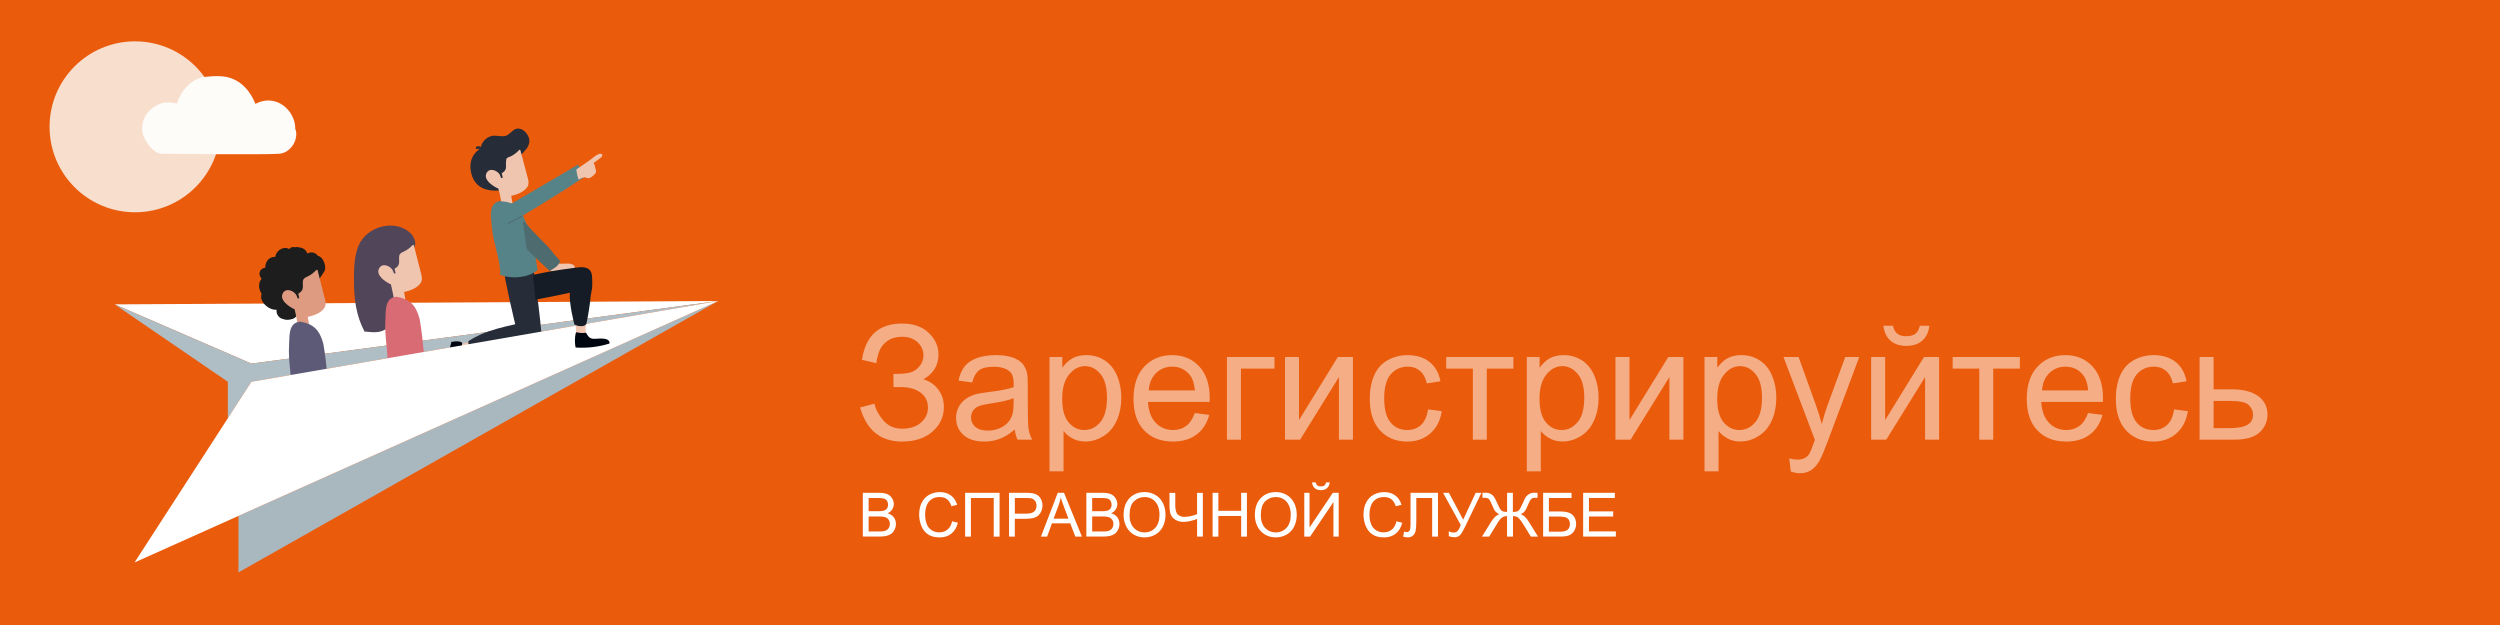 <?xml version="1.0" encoding="iso-8859-1"?>
<!-- Generator: Adobe Illustrator 16.0.4, SVG Export Plug-In . SVG Version: 6.00 Build 0)  -->
<!DOCTYPE svg PUBLIC "-//W3C//DTD SVG 1.1//EN" "http://www.w3.org/Graphics/SVG/1.1/DTD/svg11.dtd">
<svg version="1.1" id="&#x421;&#x43B;&#x43E;&#x439;_1"
	 xmlns="http://www.w3.org/2000/svg" xmlns:xlink="http://www.w3.org/1999/xlink" x="0px" y="0px" width="800px" height="200px"
	 viewBox="0 0 800 200" style="enable-background:new 0 0 800 200;" xml:space="preserve">
<rect x="0" y="0" width="800" height="200" fill="#333333" stroke="none"/>
<polyline style="fill:#EA5B0C;" points="800.1,200.83 0,200.83 0,-0.74 800.1,-0.74 800.1,200.83 "/>
<g>
	<g>
		<path style="fill:#FFFFFF;" d="M276.1,171.72V157.7h5.26c1.07,0,1.93,0.14,2.58,0.43c0.65,0.28,1.15,0.72,1.52,1.31
			c0.37,0.59,0.55,1.21,0.55,1.85c0,0.6-0.16,1.16-0.49,1.69c-0.32,0.53-0.82,0.96-1.47,1.28c0.85,0.25,1.5,0.67,1.96,1.27
			c0.46,0.6,0.68,1.31,0.68,2.12c0,0.66-0.14,1.27-0.42,1.83c-0.28,0.56-0.62,1-1.03,1.3c-0.41,0.31-0.92,0.54-1.53,0.69
			c-0.62,0.16-1.37,0.23-2.26,0.23H276.1z M277.95,163.59h3.03c0.82,0,1.41-0.05,1.77-0.16c0.47-0.14,0.83-0.37,1.07-0.7
			c0.24-0.33,0.36-0.73,0.36-1.22c0-0.46-0.11-0.88-0.33-1.23c-0.22-0.35-0.54-0.6-0.96-0.73c-0.41-0.13-1.12-0.2-2.13-0.2h-2.8
			V163.59z M277.95,170.07h3.49c0.6,0,1.02-0.02,1.26-0.07c0.43-0.08,0.78-0.2,1.07-0.38c0.29-0.18,0.52-0.44,0.71-0.78
			c0.18-0.34,0.28-0.73,0.28-1.18c0-0.52-0.13-0.98-0.4-1.36s-0.64-0.66-1.11-0.81c-0.48-0.16-1.16-0.23-2.05-0.23h-3.24V170.07z"/>
		<path style="fill:#FFFFFF;" d="M304.68,166.81l1.85,0.47c-0.39,1.52-1.09,2.69-2.1,3.49s-2.25,1.2-3.71,1.2
			c-1.51,0-2.74-0.31-3.69-0.92c-0.95-0.62-1.67-1.51-2.16-2.67c-0.49-1.17-0.74-2.42-0.74-3.76c0-1.46,0.28-2.73,0.84-3.82
			c0.56-1.09,1.35-1.91,2.38-2.48c1.03-0.56,2.16-0.85,3.4-0.85c1.4,0,2.58,0.36,3.54,1.07c0.96,0.71,1.62,1.72,2,3.01l-1.83,0.43
			c-0.33-1.02-0.8-1.76-1.42-2.23c-0.62-0.47-1.4-0.7-2.33-0.7c-1.08,0-1.98,0.26-2.7,0.77c-0.72,0.52-1.23,1.21-1.53,2.08
			c-0.29,0.87-0.44,1.77-0.44,2.69c0,1.19,0.17,2.23,0.52,3.12c0.35,0.89,0.89,1.55,1.62,1.99s1.53,0.66,2.38,0.66
			c1.04,0,1.92-0.3,2.64-0.9C303.94,168.88,304.42,167.99,304.68,166.81z"/>
		<path style="fill:#FFFFFF;" d="M308.84,157.7h11.02v14.02H318v-12.36h-7.31v12.36h-1.85V157.7z"/>
		<path style="fill:#FFFFFF;" d="M322.89,171.72V157.7h5.29c0.93,0,1.64,0.04,2.13,0.13c0.69,0.11,1.27,0.33,1.73,0.65
			c0.47,0.32,0.84,0.77,1.12,1.35c0.28,0.58,0.43,1.22,0.43,1.91c0,1.19-0.38,2.2-1.14,3.03c-0.76,0.83-2.13,1.24-4.11,1.24h-3.6
			v5.7H322.89z M324.75,164.37h3.62c1.2,0,2.05-0.22,2.55-0.67c0.5-0.45,0.76-1.07,0.76-1.88c0-0.59-0.15-1.09-0.44-1.51
			c-0.3-0.42-0.69-0.69-1.17-0.83c-0.31-0.08-0.89-0.12-1.73-0.12h-3.59V164.37z"/>
		<path style="fill:#FFFFFF;" d="M333.1,171.72l5.38-14.02h2l5.74,14.02h-2.11l-1.63-4.25h-5.86l-1.54,4.25H333.1z M337.15,165.97
			h4.75l-1.46-3.88c-0.45-1.18-0.78-2.15-0.99-2.91c-0.18,0.9-0.43,1.79-0.76,2.68L337.15,165.97z"/>
		<path style="fill:#FFFFFF;" d="M347.63,171.72V157.7h5.26c1.07,0,1.93,0.14,2.58,0.43c0.65,0.28,1.15,0.72,1.52,1.31
			c0.37,0.59,0.55,1.21,0.55,1.85c0,0.6-0.16,1.16-0.49,1.69c-0.32,0.53-0.82,0.96-1.47,1.28c0.85,0.25,1.5,0.67,1.96,1.27
			c0.46,0.6,0.68,1.31,0.68,2.12c0,0.66-0.14,1.27-0.42,1.83c-0.28,0.56-0.62,1-1.03,1.3c-0.41,0.31-0.92,0.54-1.53,0.69
			c-0.62,0.16-1.37,0.23-2.26,0.23H347.63z M349.48,163.59h3.03c0.82,0,1.41-0.05,1.77-0.16c0.47-0.14,0.83-0.37,1.07-0.7
			c0.24-0.33,0.36-0.73,0.36-1.22c0-0.46-0.11-0.88-0.33-1.23c-0.22-0.35-0.54-0.6-0.96-0.73c-0.41-0.13-1.12-0.2-2.13-0.2h-2.8
			V163.59z M349.48,170.07h3.49c0.6,0,1.02-0.02,1.26-0.07c0.43-0.08,0.78-0.2,1.07-0.38c0.29-0.18,0.52-0.44,0.71-0.78
			c0.18-0.34,0.28-0.73,0.28-1.18c0-0.52-0.13-0.98-0.4-1.36s-0.64-0.66-1.11-0.81c-0.48-0.16-1.16-0.23-2.05-0.23h-3.24V170.07z"/>
		<path style="fill:#FFFFFF;" d="M359.55,164.89c0-2.33,0.62-4.15,1.87-5.46c1.25-1.32,2.86-1.97,4.84-1.97
			c1.29,0,2.46,0.31,3.5,0.93s1.83,1.48,2.38,2.59c0.54,1.11,0.82,2.36,0.82,3.76c0,1.42-0.29,2.69-0.86,3.81
			c-0.57,1.12-1.39,1.97-2.44,2.55s-2.19,0.87-3.4,0.87c-1.32,0-2.5-0.32-3.54-0.96c-1.04-0.64-1.83-1.51-2.36-2.61
			C359.82,167.29,359.55,166.12,359.55,164.89z M361.46,164.92c0,1.69,0.46,3.02,1.36,3.99c0.91,0.97,2.05,1.46,3.42,1.46
			c1.4,0,2.54-0.49,3.45-1.47c0.9-0.98,1.35-2.38,1.35-4.18c0-1.14-0.19-2.14-0.58-2.99c-0.39-0.85-0.95-1.51-1.69-1.98
			c-0.74-0.47-1.58-0.7-2.5-0.7c-1.31,0-2.44,0.45-3.39,1.35C361.94,161.31,361.46,162.81,361.46,164.92z"/>
		<path style="fill:#FFFFFF;" d="M384.92,171.72h-1.85v-5.65c-1.66,0.62-3.12,0.93-4.37,0.93c-0.97,0-1.83-0.23-2.58-0.68
			c-0.75-0.46-1.25-1.03-1.5-1.74c-0.25-0.7-0.38-1.62-0.38-2.75v-4.12h1.85v3.95c0,1.53,0.28,2.54,0.84,3.02s1.23,0.72,2.01,0.72
			c1.31,0,2.68-0.29,4.12-0.87v-6.82h1.85V171.72z"/>
		<path style="fill:#FFFFFF;" d="M388.03,171.72V157.7h1.85v5.76h7.29v-5.76h1.85v14.02h-1.85v-6.61h-7.29v6.61H388.03z"/>
		<path style="fill:#FFFFFF;" d="M401.55,164.89c0-2.33,0.62-4.15,1.87-5.46c1.25-1.32,2.86-1.97,4.84-1.97
			c1.29,0,2.46,0.31,3.5,0.93s1.83,1.48,2.38,2.59c0.54,1.11,0.82,2.36,0.82,3.76c0,1.42-0.29,2.69-0.86,3.81
			c-0.57,1.12-1.39,1.97-2.44,2.55s-2.19,0.87-3.4,0.87c-1.32,0-2.5-0.32-3.54-0.96c-1.04-0.64-1.83-1.51-2.36-2.61
			C401.81,167.29,401.55,166.12,401.55,164.89z M403.46,164.92c0,1.69,0.46,3.02,1.36,3.99c0.91,0.97,2.05,1.46,3.42,1.46
			c1.4,0,2.54-0.49,3.45-1.47c0.9-0.98,1.35-2.38,1.35-4.18c0-1.14-0.19-2.14-0.58-2.99c-0.39-0.85-0.95-1.51-1.69-1.98
			c-0.74-0.47-1.58-0.7-2.5-0.7c-1.31,0-2.44,0.45-3.39,1.35C403.93,161.31,403.46,162.81,403.46,164.92z"/>
		<path style="fill:#FFFFFF;" d="M417.37,157.7h1.68v11.1l7.46-11.1h1.87v14.02h-1.68v-11.07l-7.47,11.07h-1.86V157.7z
			 M424.34,154.37h1.18c-0.1,0.8-0.39,1.41-0.88,1.84c-0.49,0.43-1.14,0.64-1.95,0.64c-0.82,0-1.47-0.21-1.96-0.64
			c-0.49-0.42-0.78-1.04-0.88-1.84h1.18c0.09,0.43,0.27,0.76,0.53,0.97c0.26,0.21,0.62,0.32,1.07,0.32c0.52,0,0.91-0.1,1.17-0.31
			C424.07,155.14,424.25,154.81,424.34,154.37z"/>
		<path style="fill:#FFFFFF;" d="M446.86,166.81l1.86,0.47c-0.39,1.52-1.09,2.69-2.1,3.49c-1.01,0.8-2.25,1.2-3.71,1.2
			c-1.51,0-2.74-0.31-3.69-0.92c-0.95-0.62-1.67-1.51-2.16-2.67c-0.49-1.17-0.74-2.42-0.74-3.76c0-1.46,0.28-2.73,0.84-3.82
			s1.35-1.91,2.38-2.48c1.03-0.56,2.16-0.85,3.4-0.85c1.4,0,2.58,0.36,3.54,1.07s1.62,1.72,2,3.01l-1.83,0.43
			c-0.33-1.02-0.8-1.76-1.42-2.23c-0.62-0.47-1.4-0.7-2.33-0.7c-1.08,0-1.98,0.26-2.7,0.77s-1.23,1.21-1.53,2.08
			s-0.44,1.77-0.44,2.69c0,1.19,0.17,2.23,0.52,3.12c0.35,0.89,0.89,1.55,1.62,1.99s1.53,0.66,2.38,0.66c1.04,0,1.92-0.3,2.64-0.9
			C446.12,168.88,446.6,167.99,446.86,166.81z"/>
		<path style="fill:#FFFFFF;" d="M451.37,157.7h8.78v14.02h-1.86v-12.36h-5.07v7.22c0,1.47-0.07,2.54-0.21,3.22
			c-0.14,0.68-0.43,1.21-0.87,1.59c-0.44,0.38-1,0.57-1.67,0.57c-0.41,0-0.9-0.08-1.47-0.23l0.32-1.64
			c0.31,0.13,0.57,0.19,0.78,0.19c0.42,0,0.74-0.16,0.95-0.47c0.21-0.32,0.32-1.06,0.32-2.23V157.7z"/>
		<path style="fill:#FFFFFF;" d="M461.78,157.7h1.87l4.57,8.59l4-8.59h1.84l-5.26,10.9c-0.66,1.36-1.2,2.26-1.62,2.68
			c-0.42,0.42-1.02,0.63-1.81,0.63c-0.48,0-1.06-0.11-1.76-0.33v-1.59c0.5,0.29,1.02,0.43,1.58,0.43c0.45,0,0.84-0.14,1.17-0.43
			c0.33-0.29,0.69-0.95,1.09-1.98L461.78,157.7z"/>
		<path style="fill:#FFFFFF;" d="M484.12,157.7v6.14c0.91,0,1.54-0.17,1.88-0.5c0.34-0.33,0.78-1.12,1.31-2.36
			c0.39-0.92,0.71-1.57,0.96-1.95c0.25-0.38,0.61-0.7,1.08-0.96c0.47-0.26,0.98-0.39,1.53-0.39c0.61,0,0.98,0.01,1.13,0.02v1.61
			c-0.06,0-0.18,0-0.36-0.01c-0.2-0.01-0.33-0.01-0.37-0.01c-0.59,0-1.03,0.14-1.32,0.43c-0.29,0.29-0.63,0.9-1,1.84
			c-0.41,1.01-0.76,1.7-1.06,2.07c-0.3,0.37-0.73,0.67-1.3,0.91c0.92,0.25,1.81,1.09,2.67,2.5l2.89,4.67h-2.29l-2.34-3.81
			c-0.62-1.01-1.15-1.72-1.58-2.13s-1.03-0.62-1.8-0.62v6.56h-1.9v-6.56c-0.61,0-1.15,0.16-1.62,0.48
			c-0.47,0.32-1.02,1.01-1.64,2.08l-0.11,0.19l-2.34,3.81h-2.3l2.89-4.67c0.88-1.42,1.77-2.26,2.68-2.5
			c-0.5-0.2-0.92-0.48-1.23-0.82c-0.32-0.34-0.7-1.06-1.14-2.17c-0.4-1-0.75-1.63-1.03-1.88c-0.29-0.25-0.71-0.38-1.28-0.38
			l-0.75,0.02v-1.61c0.07-0.01,0.43-0.02,1.07-0.02c0.61,0,1.14,0.13,1.59,0.38c0.45,0.25,0.8,0.57,1.06,0.95
			c0.25,0.38,0.58,1.03,0.99,1.96c0.54,1.26,0.97,2.04,1.3,2.36c0.33,0.32,0.96,0.48,1.88,0.5v-6.14H484.12z"/>
		<path style="fill:#FFFFFF;" d="M493.8,157.7h9.09v1.65h-7.24v4.32h3.35c1.24,0,2.22,0.12,2.95,0.35c0.73,0.24,1.31,0.68,1.75,1.33
			c0.44,0.65,0.66,1.41,0.66,2.28c0,0.71-0.16,1.37-0.47,1.98c-0.32,0.62-0.79,1.12-1.41,1.51s-1.69,0.58-3.19,0.58h-5.49V157.7z
			 M495.66,170.14h3.71c1,0,1.75-0.2,2.25-0.61c0.5-0.41,0.75-1.02,0.75-1.84c0-0.58-0.14-1.06-0.43-1.45s-0.69-0.65-1.2-0.77
			c-0.51-0.13-1.38-0.19-2.61-0.19h-2.48V170.14z"/>
		<path style="fill:#FFFFFF;" d="M506.61,171.72V157.7h10.14v1.65h-8.28v4.29h7.75v1.64h-7.75v4.77h8.6v1.65H506.61z"/>
	</g>
</g>
<g style="opacity:0.5;">
	<path style="fill:#FFFFFF;" d="M275.23,130.38l4.61-1.2c0.35,1.78,1.28,3.55,2.8,5.33c1.52,1.78,3.53,2.67,6.04,2.67
		c2.56,0,4.58-0.66,6.05-1.97c1.48-1.31,2.22-2.9,2.22-4.76c0-2.01-0.78-3.61-2.34-4.8c-1.56-1.19-3.69-1.78-6.38-1.78h-2.32v-4.21
		c2.23,0,3.93-0.13,5.11-0.39c1.18-0.26,2.22-0.91,3.13-1.97c0.9-1.05,1.36-2.25,1.36-3.6c0-1.59-0.62-2.98-1.86-4.16
		c-1.24-1.18-2.91-1.77-5.02-1.77c-1.84,0-3.42,0.46-4.72,1.38c-1.3,0.92-2.2,2.14-2.7,3.66c-0.5,1.52-0.75,2.65-0.75,3.4
		l-4.63-1.05c1.15-7.76,5.43-11.63,12.85-11.63c3.57,0,6.4,0.99,8.5,2.98c2.09,1.99,3.14,4.31,3.14,6.96c0,3.4-1.61,6.04-4.83,7.92
		c1.86,0.51,3.42,1.57,4.67,3.15c1.25,1.59,1.88,3.48,1.88,5.69c0,3.14-1.22,5.77-3.65,7.88c-2.43,2.12-5.66,3.18-9.68,3.18
		C281.79,141.32,277.3,137.68,275.23,130.38z"/>
	<path style="fill:#FFFFFF;" d="M324.73,137.43c-1.66,1.41-3.26,2.41-4.8,2.99c-1.54,0.58-3.19,0.87-4.95,0.87
		c-2.91,0-5.14-0.71-6.7-2.13c-1.56-1.42-2.34-3.23-2.34-5.44c0-1.29,0.29-2.48,0.88-3.55c0.59-1.07,1.36-1.93,2.32-2.58
		c0.95-0.65,2.03-1.14,3.23-1.47c0.88-0.23,2.21-0.46,3.99-0.67c3.62-0.43,6.29-0.95,8-1.54c0.02-0.61,0.02-1,0.02-1.17
		c0-1.83-0.42-3.11-1.27-3.86c-1.15-1.01-2.85-1.52-5.11-1.52c-2.11,0-3.67,0.37-4.67,1.11s-1.75,2.05-2.23,3.92l-4.38-0.6
		c0.4-1.88,1.05-3.39,1.97-4.55c0.91-1.15,2.23-2.04,3.96-2.67c1.73-0.62,3.73-0.93,6-0.93c2.26,0,4.09,0.27,5.51,0.8
		c1.41,0.53,2.45,1.2,3.11,2.01s1.13,1.82,1.4,3.05c0.15,0.76,0.22,2.14,0.22,4.13v5.98c0,4.17,0.1,6.81,0.29,7.91
		c0.19,1.11,0.57,2.16,1.13,3.18h-4.68C325.16,139.77,324.86,138.68,324.73,137.43z M324.35,127.42c-1.63,0.66-4.07,1.23-7.32,1.69
		c-1.84,0.27-3.15,0.56-3.91,0.9c-0.76,0.33-1.35,0.82-1.77,1.46c-0.42,0.64-0.62,1.35-0.62,2.13c0,1.2,0.45,2.19,1.36,2.99
		c0.91,0.8,2.23,1.2,3.97,1.2c1.73,0,3.26-0.38,4.61-1.13s2.33-1.79,2.96-3.1c0.48-1.01,0.72-2.51,0.72-4.48V127.42z"/>
	<path style="fill:#FFFFFF;" d="M335.84,150.84v-36.6h4.09v3.44c0.96-1.34,2.05-2.35,3.26-3.03c1.21-0.67,2.68-1.01,4.41-1.01
		c2.26,0,4.25,0.58,5.98,1.74c1.73,1.16,3.03,2.8,3.91,4.92c0.88,2.12,1.32,4.44,1.32,6.96c0,2.71-0.49,5.14-1.46,7.31
		c-0.97,2.17-2.38,3.83-4.23,4.98c-1.85,1.15-3.8,1.73-5.84,1.73c-1.49,0-2.84-0.32-4.02-0.95c-1.19-0.63-2.16-1.43-2.93-2.39v12.88
		H335.84z M339.9,127.62c0,3.41,0.69,5.92,2.07,7.55c1.38,1.63,3.05,2.44,5.01,2.44c1.99,0,3.7-0.84,5.12-2.53
		c1.42-1.69,2.13-4.3,2.13-7.83c0-3.37-0.69-5.9-2.08-7.57c-1.39-1.68-3.04-2.52-4.97-2.52c-1.91,0-3.6,0.89-5.07,2.68
		C340.63,121.62,339.9,124.21,339.9,127.62z"/>
	<path style="fill:#FFFFFF;" d="M382.33,132.18l4.63,0.57c-0.73,2.71-2.08,4.81-4.06,6.3c-1.98,1.5-4.5,2.24-7.57,2.24
		c-3.87,0-6.94-1.19-9.21-3.57c-2.27-2.38-3.4-5.73-3.4-10.03c0-4.45,1.15-7.91,3.44-10.36s5.26-3.69,8.92-3.69
		c3.54,0,6.43,1.2,8.67,3.61s3.36,5.8,3.36,10.16c0,0.27-0.01,0.66-0.03,1.2h-19.73c0.17,2.91,0.99,5.13,2.47,6.68
		c1.48,1.54,3.32,2.32,5.53,2.32c1.64,0,3.05-0.43,4.21-1.3C380.72,135.45,381.64,134.07,382.33,132.18z M367.6,124.93h14.77
		c-0.2-2.23-0.76-3.89-1.69-5.01c-1.43-1.73-3.28-2.59-5.56-2.59c-2.06,0-3.79,0.69-5.19,2.07
		C368.53,120.78,367.75,122.62,367.6,124.93z"/>
	<path style="fill:#FFFFFF;" d="M392.61,114.24h15.22v3.71H397.1v22.75h-4.48V114.24z"/>
	<path style="fill:#FFFFFF;" d="M411.2,114.24h4.48v20.18l12.43-20.18h4.83v26.46h-4.48v-20.05l-12.43,20.05h-4.83V114.24z"/>
	<path style="fill:#FFFFFF;" d="M456.96,131.01l4.41,0.57c-0.48,3.04-1.71,5.42-3.7,7.14c-1.99,1.72-4.42,2.58-7.31,2.58
		c-3.62,0-6.53-1.18-8.73-3.55c-2.2-2.37-3.3-5.76-3.3-10.18c0-2.86,0.47-5.36,1.42-7.5s2.39-3.75,4.32-4.82s4.04-1.61,6.32-1.61
		c2.87,0,5.22,0.73,7.05,2.18s3,3.52,3.51,6.19l-4.36,0.67c-0.42-1.78-1.15-3.11-2.21-4.01c-1.05-0.9-2.33-1.35-3.82-1.35
		c-2.26,0-4.09,0.81-5.5,2.43c-1.41,1.62-2.12,4.18-2.12,7.69c0,3.55,0.68,6.14,2.04,7.75c1.36,1.61,3.14,2.42,5.33,2.42
		c1.76,0,3.23-0.54,4.41-1.62C455.9,134.91,456.65,133.25,456.96,131.01z"/>
	<path style="fill:#FFFFFF;" d="M462.79,114.24h21.5v3.71h-8.52v22.75h-4.46v-22.75h-8.52V114.24z"/>
	<path style="fill:#FFFFFF;" d="M488.58,150.84v-36.6h4.09v3.44c0.96-1.34,2.05-2.35,3.26-3.03c1.21-0.67,2.68-1.01,4.41-1.01
		c2.26,0,4.25,0.58,5.98,1.74c1.73,1.16,3.03,2.8,3.91,4.92c0.88,2.12,1.32,4.44,1.32,6.96c0,2.71-0.49,5.14-1.46,7.31
		c-0.97,2.17-2.38,3.83-4.24,4.98c-1.85,1.15-3.8,1.73-5.84,1.73c-1.49,0-2.84-0.32-4.02-0.95s-2.16-1.43-2.93-2.39v12.88H488.58z
		 M492.64,127.62c0,3.41,0.69,5.92,2.07,7.55c1.38,1.63,3.05,2.44,5.01,2.44c1.99,0,3.7-0.84,5.12-2.53
		c1.42-1.69,2.13-4.3,2.13-7.83c0-3.37-0.69-5.9-2.08-7.57c-1.39-1.68-3.04-2.52-4.97-2.52c-1.91,0-3.6,0.89-5.07,2.68
		S492.64,124.21,492.64,127.62z"/>
	<path style="fill:#FFFFFF;" d="M516.95,114.24h4.48v20.18l12.43-20.18h4.83v26.46h-4.48v-20.05l-12.43,20.05h-4.83V114.24z"/>
	<path style="fill:#FFFFFF;" d="M545.45,150.84v-36.6h4.09v3.44c0.96-1.34,2.05-2.35,3.26-3.03c1.21-0.67,2.68-1.01,4.41-1.01
		c2.26,0,4.25,0.58,5.98,1.74c1.73,1.16,3.03,2.8,3.91,4.92c0.88,2.12,1.32,4.44,1.32,6.96c0,2.71-0.49,5.14-1.46,7.31
		c-0.97,2.17-2.38,3.83-4.24,4.98c-1.85,1.15-3.8,1.73-5.84,1.73c-1.49,0-2.84-0.32-4.02-0.95s-2.16-1.43-2.93-2.39v12.88H545.45z
		 M549.51,127.62c0,3.41,0.69,5.92,2.07,7.55c1.38,1.63,3.05,2.44,5.01,2.44c1.99,0,3.7-0.84,5.12-2.53
		c1.42-1.69,2.13-4.3,2.13-7.83c0-3.37-0.69-5.9-2.08-7.57c-1.39-1.68-3.04-2.52-4.97-2.52c-1.91,0-3.6,0.89-5.07,2.68
		S549.51,124.21,549.51,127.62z"/>
	<path style="fill:#FFFFFF;" d="M573.06,150.89l-0.5-4.21c0.98,0.26,1.83,0.4,2.57,0.4c1,0,1.79-0.17,2.39-0.5s1.09-0.8,1.47-1.39
		c0.28-0.45,0.74-1.56,1.37-3.34c0.08-0.25,0.22-0.61,0.4-1.1l-10.04-26.51h4.83l5.51,15.32c0.71,1.94,1.35,3.99,1.92,6.13
		c0.51-2.06,1.13-4.07,1.84-6.03l5.66-15.42h4.48l-10.06,26.91c-1.08,2.91-1.92,4.91-2.52,6c-0.8,1.48-1.71,2.56-2.74,3.25
		c-1.03,0.69-2.26,1.03-3.69,1.03C575.08,151.44,574.12,151.25,573.06,150.89z"/>
	<path style="fill:#FFFFFF;" d="M598.77,114.24h4.48v20.18l12.43-20.18h4.83v26.46h-4.48v-20.05L603.6,140.7h-4.83V114.24z
		 M614.34,104.23h3.06c-0.25,2.08-1.01,3.67-2.28,4.78c-1.27,1.11-2.96,1.67-5.07,1.67c-2.13,0-3.82-0.55-5.09-1.66
		c-1.27-1.1-2.03-2.7-2.28-4.79h3.06c0.23,1.13,0.69,1.97,1.38,2.53c0.69,0.56,1.61,0.83,2.78,0.83c1.35,0,2.36-0.27,3.05-0.81
		C613.64,106.24,614.1,105.39,614.34,104.23z"/>
	<path style="fill:#FFFFFF;" d="M624.85,114.24h21.5v3.71h-8.52v22.75h-4.46v-22.75h-8.52V114.24z"/>
	<path style="fill:#FFFFFF;" d="M668.17,132.18l4.63,0.57c-0.73,2.71-2.08,4.81-4.06,6.3c-1.98,1.5-4.5,2.24-7.57,2.24
		c-3.87,0-6.94-1.19-9.21-3.57c-2.27-2.38-3.4-5.73-3.4-10.03c0-4.45,1.15-7.91,3.44-10.36s5.26-3.69,8.92-3.69
		c3.54,0,6.43,1.2,8.67,3.61s3.36,5.8,3.36,10.16c0,0.27-0.01,0.66-0.03,1.2H653.2c0.17,2.91,0.99,5.13,2.47,6.68
		c1.48,1.54,3.32,2.32,5.53,2.32c1.64,0,3.05-0.43,4.21-1.3C666.57,135.45,667.49,134.07,668.17,132.18z M653.45,124.93h14.77
		c-0.2-2.23-0.76-3.89-1.69-5.01c-1.43-1.73-3.28-2.59-5.56-2.59c-2.06,0-3.79,0.69-5.19,2.07
		C654.37,120.78,653.6,122.62,653.45,124.93z"/>
	<path style="fill:#FFFFFF;" d="M695.7,131.01l4.41,0.57c-0.48,3.04-1.71,5.42-3.7,7.14c-1.99,1.72-4.42,2.58-7.31,2.58
		c-3.62,0-6.53-1.18-8.73-3.55c-2.2-2.37-3.3-5.76-3.3-10.18c0-2.86,0.47-5.36,1.42-7.5s2.39-3.75,4.32-4.82s4.04-1.61,6.32-1.61
		c2.87,0,5.22,0.73,7.05,2.18s3,3.52,3.51,6.19l-4.36,0.67c-0.42-1.78-1.15-3.11-2.21-4.01c-1.05-0.9-2.33-1.35-3.82-1.35
		c-2.26,0-4.09,0.81-5.5,2.43c-1.41,1.62-2.12,4.18-2.12,7.69c0,3.55,0.68,6.14,2.04,7.75c1.36,1.61,3.14,2.42,5.33,2.42
		c1.76,0,3.23-0.54,4.41-1.62C694.64,134.91,695.38,133.25,695.7,131.01z"/>
	<path style="fill:#FFFFFF;" d="M703.87,114.24h4.48v10.34h5.68c3.7,0,6.56,0.72,8.56,2.15c2,1.44,3,3.42,3,5.94
		c0,2.21-0.83,4.1-2.5,5.67c-1.67,1.57-4.34,2.35-8.01,2.35h-11.21V114.24z M708.36,137.01h4.71c2.84,0,4.87-0.35,6.08-1.05
		c1.21-0.7,1.82-1.79,1.82-3.26c0-1.15-0.45-2.17-1.35-3.06c-0.9-0.9-2.88-1.34-5.95-1.34h-5.31V137.01z"/>
</g>
<polygon style="fill:#FFFFFF;" points="36.7,97.4 80.46,116.35 229.84,96.31 36.7,97.4 "/>
<polygon style="fill:#A9B7BF;" points="76.31,165.09 76.31,183.17 229.84,96.31 76.31,165.09 "/>
<polygon style="fill:#AFBDC5;" points="36.7,97.4 72.91,122.17 72.91,133.83 80.46,122.17 229.84,96.31 80.46,116.35 36.7,97.4 "/>
<path style="fill:#F0C5B0;" d="M151.72,112.24c-0.42-0.48-0.73-2.05-0.79-2.07c-0.01-0.18,0.08-0.97,0.08-0.97
	c-1.03,0.25-2.06,0.52-3.09,0.8c-0.03,0.01-0.06,0.03-0.08,0.05c-0.09-0.03-0.2,0-0.21,0.12c-0.08,0.76-0.31,2.3,0.46,2.82
	c0.03,0.03,0.08,0.05,0.13,0.04C149.51,112.81,151.84,112.21,151.72,112.24L151.72,112.24z"/>
<path style="fill:#262C38;" d="M173.31,107.03c-0.58-6.29-1.38-12.56-2.33-18.81c-0.01-0.31-0.18-1.19-0.18-1.21
	c-0.02-0.16-9.31,1.33-9.29,1.45c0.02,0.11,0.04,0.21,0.06,0.31c0,0.12,0.15,0.82,0.21,1.04c0.83,4.14,1.73,8.26,2.71,12.37
	c0,0.01,0,0.03,0.01,0.04c0.01,0.05,0.03,0.1,0.04,0.16c0.11,0.46,0.22,0.92,0.33,1.38c-3.82,0.85-7.59,1.74-11.12,3.31
	c-0.17,0.05-0.32,0.12-0.44,0.2c-1.15,0.53-2.27,1.14-3.35,1.85c-0.06,0.04-0.08,0.1-0.06,0.15c-0.01,0.02-0.03,0.03-0.03,0.06
	c-0.05,1.47,0.64,3.68,2.41,3.38c0.31-0.02,0.62-0.04,0.94-0.05c0.32,0.03,0.64,0.01,0.97-0.06c4.57-0.29,9.21-0.75,13.63-1.9
	c0.39-0.1,0.89-0.22,1.41-0.37c0.45-0.05,0.86-0.18,1.26-0.41C171.96,109.37,173.33,108.5,173.31,107.03L173.31,107.03z"/>
<path style="fill:#000610;" d="M151.5,116.85c-0.06-0.74-0.75-1.27-1.47-1.28c-0.44-0.01-0.97,0.27-1.4,0.14
	c-0.84-0.26-0.39-2.68-0.44-2.75c-0.6-0.81-0.43-2.08-0.3-3.02l0,0c0-0.01,0-0.02,0-0.03c0,0,0,0,0-0.01c0-0.01,0-0.02,0-0.03
	c-0.08-0.48-0.7-0.53-1.1-0.59c-0.69-0.11-1.38-0.06-2.06,0.1c-0.07-0.09-0.23-0.11-0.27,0.03c-0.77,2.52-1.26,6.38,0.42,8.67
	c0.04,0.05,0.09,0.07,0.14,0.06c0.02,0.04,0.06,0.07,0.12,0.08c2.17,0.26,4.27-0.12,6.21-1.14c0.04-0.02,0.07-0.06,0.08-0.09
	C151.47,116.96,151.5,116.92,151.5,116.85L151.5,116.85z"/>
<path style="fill:#262C38;" d="M169.25,44.13c-0.48-1.56-2.21-3.34-3.95-2.95c-1.3,0.3-2.09,1.77-3.3,2.22
	c-1.53,0.57-3.33-0.32-4.93,0.18c-1.69,0.53-2.8,1.89-3.25,3.51c-0.04-0.03-0.07-0.07-0.11-0.1c-0.41-0.27-0.91-0.28-1.3,0.01
	c-0.43,0.31,0.09,0.96,0.51,0.64c0.19-0.14,0.35-0.02,0.46,0.16c-2.82,1.91-3.48,5.29-2.31,8.55c1.43,3.97,4.97,4.9,8.81,4.61
	c0.19-0.01,0.29-0.13,0.32-0.27c0.02-0.02,0.04-0.03,0.06-0.05c1.45-1.72,2.01-3.93,3.24-5.79c0.56-0.84,1.19-1.62,1.71-2.48
	c0.73-1.22,0.94-2.61,2.19-3.49c0.08-0.06,0.12-0.13,0.14-0.2C168.76,47.45,169.8,45.93,169.25,44.13L169.25,44.13z"/>
<path style="fill:#F0C5B0;" d="M162,54.38c0-0.01-0.01-0.01-0.01-0.02C162,54.33,162,54.33,162,54.38L162,54.38z M168.59,55.88
	c-0.65-2.52-1.33-5.03-2-7.55c0,0,0,0,0,0c-0.01-0.05-0.02-0.1-0.04-0.16c-0.01-0.02-0.02-0.05-0.02-0.07
	c-0.01-0.08-0.06-0.11-0.11-0.12c-0.1-0.08-0.24-0.1-0.37,0.05c-0.02,0.03-0.04,0.07-0.06,0.1c-0.73,0.79-1.55,1.42-2.52,1.89
	c-0.45,0.22-1.07,0.3-1.38,0.74c-0.13,0.18-0.06,0.41-0.11,0.61c-0.33,1.59,0.6,2.88-1.31,4c-0.06,0.03-0.11,0.1-0.1,0.17
	c0.11,0.44,0.22,0.89,0.32,1.33c-0.02,0-0.04-0.01-0.06,0.01c-0.06,0.03-0.11,0.05-0.17,0.07c-0.02,0-0.04-0.01-0.06,0
	c-0.08,0.02-0.15,0.02-0.2,0.02c-0.07-0.15-0.15-0.3-0.23-0.45c0-0.01,0-0.01,0-0.02c-0.04-0.13-0.09-0.25-0.15-0.37
	c-0.01-0.01-0.01-0.03-0.02-0.04c0-0.03,0-0.06-0.01-0.09c-0.74-1.44-3.3-2.49-4.28-0.66c-1.14,2.15,1.87,4.09,3.41,4.86
	c0.03,0.01,0.05,0.02,0.08,0.02c0,0,0.01,0,0.01,0c0,0,0,0,0,0c0,0,0.01,0,0.01,0c0.07,0.04,0.13,0.06,0.2,0.07
	c0.24,0.74,0.45,1.49,0.62,2.26c0,0.02-0.02,0.03-0.01,0.05c0.06,0.52,0.17,1.02,0.31,1.52c0,0.01-0.01,0.02-0.01,0.03
	c0.02,0.17,0.04,0.35,0.07,0.52c0,0.01,0.01,0.02,0.02,0.03c0.01,0.04,0.01,0.08,0.02,0.11c0,0,0,0,0,0
	c-0.05,0.08-0.04,0.18,0.08,0.21c0.99,0.26,1.98,0.33,3,0.2c0.11-0.01,0.15-0.11,0.13-0.19c0.02,0,0.04-0.01,0.06-0.01
	c0,0.01,0.01,0.02,0.01,0.03c0.06,0.17,0.35,0.09,0.31-0.09c-0.06-0.27-0.14-0.53-0.2-0.79c-0.08-0.5-0.15-1.01-0.23-1.51
	c2.13-0.43,4.36-1.46,5.23-2.97C169.49,58.54,168.89,57.07,168.59,55.88L168.59,55.88z"/>
<path style="fill:#568388;" d="M186.63,56.72c-0.26-1.25-0.72-2.4-1.37-3.49c0.01-0.28-0.23-0.57-0.54-0.39
	c-6.98,4.11-13.96,8.21-20.96,12.28c-1.1-0.48-2.41-0.7-4.03-0.74c-0.14,0-0.25,0.06-0.33,0.14c-0.06,0-0.12,0-0.18,0.03
	c-2.93,1.16-2.06,5.23-1.87,7.76c0.39,5.12,2.5,9.89,2.76,15.02c0,0,0,0,0,0c-0.2,0.18-0.24,0.56,0.1,0.68
	c3.6,1.3,8.68,0.94,11.71-1.5c0.22-0.18,0.17-0.44,0.02-0.6c0.01-0.04,0.02-0.08,0.01-0.13c-0.6-4.4-1.59-8.74-3.06-12.92
	c0.06-0.1-1.17-3.09-1.28-3.34c-0.08-0.2-0.17-0.38-0.26-0.57c6.38-3.79,12.67-7.72,18.87-11.8
	C186.45,57.17,186.7,57.02,186.63,56.72L186.63,56.72z"/>
<path style="fill:#4E6C6F;" d="M162.7,71.65c1.55-0.81,3.1-1.63,4.64-2.44c0.19-0.1,0.02-0.38-0.17-0.28
	c-1.55,0.81-3.1,1.63-4.64,2.44C162.35,71.46,162.52,71.75,162.7,71.65L162.7,71.65L162.7,71.65z"/>
<path style="fill:#514559;" d="M131.81,75.1c-4.83-5.38-14.51-2.83-17.09,3.55c-1.48,3.65-1.47,7.85-1.45,11.73
	c0.02,5.5,0.77,10.84,3.39,15.73c0.08,0.15,0.29,0.1,0.32-0.02c0.12,0.02,0.25,0.04,0.37,0.05c0.11,0.03,0.23,0.04,0.35,0.05
	c2.02,0.21,4.24,0.29,5.87-0.99c2.84-2.24,2.52-8.92,2.61-9.02c0.27-0.18,0.46-7.18,4.54-14.4C133.1,79.51,133.56,77.53,131.81,75.1
	L131.81,75.1z"/>
<path style="fill:#F0C5B0;" d="M134.48,86.52c-0.64-2.58-2.03-7.95-2.03-7.98c-0.1-0.39-0.54-0.01-0.56,0.02
	c-0.76,0.8-1.6,1.44-2.6,1.91c-0.46,0.22-1.4,0.56-1.53,1.37c-0.26,1.64,0.59,2.96-1.38,4.08c-0.06,0.03-0.12,0.1-0.1,0.18
	c0.11,0.45,0.21,0.9,0.32,1.35c-0.02,0-0.44,0.11-0.5,0.1c-0.07-0.16-0.39-0.96-0.4-0.99c-0.74-1.48-3.35-2.58-4.37-0.71
	c-1.19,2.18,1.87,4.21,3.44,5.01c0.03,0.01,0.23,0.09,0.3,0.1c0.24,0.76,0.98,4.6,0.98,4.64c0,0,0.08,0.22,0.08,0.22
	c1.01,0.28,3.63,0.15,3.59-0.03c-0.06-0.27-0.34-1.85-0.42-2.36c2.19-0.42,4.48-1.45,5.38-2.98
	C135.37,89.24,134.78,87.73,134.48,86.52L134.48,86.52z"/>
<path style="fill:#D96B75;" d="M136.09,118.54c0.01-0.04-0.65-9.92-1.79-16.42c-1.21-4.59-3.28-6.47-7.42-7.16
	c-0.14-0.02-0.67,0.11-0.74,0.13c-3.13,0.75-2.65,4.96-2.82,7.55c-0.35,5.24,1.09,10.38,0.6,15.61c0,0,0,0,0,0
	c-0.23,0.16-0.32,0.53,0,0.7c3.45,1.84,8.65,2.22,12.07,0.19C136.24,118.99,136.22,118.72,136.09,118.54L136.09,118.54z"/>
<path style="fill:#1C1D1C;" d="M102.52,82.23c-0.26-0.19-0.54-0.3-0.83-0.37c-0.02-0.03-0.03-0.06-0.05-0.09
	c-0.58-0.78-1.61-1.15-2.56-0.92c-0.25,0.06-0.48,0.16-0.7,0.28c-0.35-0.95-1.17-1.74-2.31-1.91c-0.05-0.01-0.1,0-0.16,0
	c-0.48-0.19-1.01-0.21-1.5-0.08c-0.73-0.26-1.39,0.02-1.84,0.55c-0.08-0.04-0.15-0.09-0.24-0.12c-1.89-0.82-4.01,0.75-4.25,2.64
	c-0.1,0-0.19-0.01-0.29-0.01c-1.92,0.08-2.91,1.77-2.92,3.49c-0.09,0.02-0.19,0.03-0.28,0.05c-1.26,0.25-1.91,1.58-1.35,2.73
	c0.12,0.24,0.27,0.45,0.45,0.64c-0.02,0.06-0.04,0.12-0.06,0.19c-0.17,0.22-0.32,0.46-0.43,0.72c-0.59,1.38-0.24,2.81,0.52,4.01
	c-0.22,0.61-0.23,1.29,0.07,2.03c0.64,1.59,2.56,2.98,4.26,3.07c0.15,0.01,0.31,0,0.46-0.02c-0.13,1.1,0.34,2.26,1.54,2.81
	c0.21,0.1,0.43,0.15,0.65,0.19c0.88,0.39,1.9,0.24,2.85-0.03c2.08-0.59,2.03-3.31,2.05-3.35c0.41-0.81,1.21-2.67,2-3.46
	c1.46-1.4,5.77-7.67,6.23-8.5C104.49,85.56,103.7,83.09,102.52,82.23L102.52,82.23z"/>
<path style="fill:#DE9B81;" d="M103.67,94.49c-0.64-2.58-2.03-7.95-2.03-7.98c-0.1-0.39-0.54-0.01-0.56,0.02
	c-0.76,0.8-1.6,1.44-2.6,1.91c-0.46,0.22-1.4,0.56-1.53,1.37c-0.26,1.64,0.59,2.96-1.38,4.08c-0.06,0.03-0.12,0.1-0.1,0.18
	c0.1,0.45,0.21,0.9,0.31,1.35c-0.02,0-0.44,0.11-0.5,0.1c-0.07-0.16-0.38-0.96-0.4-0.99c-0.74-1.48-3.35-2.58-4.37-0.71
	c-1.19,2.18,1.87,4.21,3.44,5.01c0.03,0.01,0.23,0.09,0.3,0.1c0.24,0.76,0.97,4.6,0.98,4.64c0,0,0.08,0.22,0.08,0.22
	c1.01,0.28,3.63,0.16,3.59-0.03c-0.06-0.27-0.34-1.85-0.41-2.36c2.19-0.42,4.48-1.45,5.38-2.98
	C104.56,97.21,103.97,95.7,103.67,94.49L103.67,94.49z"/>
<path style="fill:#5D5A77;" d="M105.28,126.51c0.01-0.04-0.65-9.92-1.79-16.42c-1.21-4.6-3.28-6.47-7.42-7.16
	c-0.14-0.02-0.67,0.11-0.74,0.13c-3.13,0.75-2.65,4.96-2.83,7.55c-0.35,5.24,1.09,10.38,0.6,15.61c0,0,0,0,0,0
	c-0.23,0.16-0.32,0.53,0,0.7c3.45,1.84,8.65,2.22,12.07,0.19C105.42,126.96,105.41,126.69,105.28,126.51L105.28,126.51z"/>
<polygon style="fill:#FFFFFF;" points="229.84,96.31 43.05,179.99 80.46,122.17 229.84,96.31 "/>
<path style="fill:#F7DECD;" d="M70.56,40.58c0,15.1-12.24,27.35-27.35,27.35c-15.1,0-27.35-12.24-27.35-27.35
	s12.24-27.35,27.35-27.35C58.31,13.23,70.56,25.47,70.56,40.58L70.56,40.58z"/>
<path style="fill:#FEFCF9;" d="M94.48,41.22c0.05-3.98-2.84-7.89-6.77-8.84c-2.06-0.5-4.17-0.11-5.96,0.87
	c-1.69-4.21-4.76-7.78-9.52-8.67c-2.93-0.55-7.47,0.11-7.75,0.19c-3.8,1.07-6.64,4.63-7.74,7.99c-0.07,0.13-0.12,0.27-0.18,0.41
	c-1.79-0.53-3.71-0.56-5.41,0.06c-2.83,1.04-6.22,4.32-5.57,8.96c0.01,0.04,0,0.09,0.01,0.14c0.07,1.58,3,6.87,6.34,6.87
	c0.38,0,33.28,0.36,37.47,0C93.48,48.83,95.7,43.97,94.48,41.22L94.48,41.22z"/>
<path style="fill:#F0C5B0;" d="M183.9,85.33c0-0.07-0.02-0.14-0.07-0.2c-0.24-0.36-0.63-0.57-1.04-0.61
	c-0.2-0.09-0.44-0.15-0.69-0.16c-0.62-0.04-1.27-0.01-1.9,0.02c-0.8,0.04-1.21,0.07-1.91-0.37c-0.28-0.18-0.59,0.04-0.64,0.28
	c-0.39,0.27-0.77,0.55-1.14,0.86c-0.12,0.1-0.24,0.22-0.32,0.35c-0.34-0.04-0.63,0.45-0.29,0.71c0.09,0.07,0.17,0.12,0.26,0.18
	c0.05,0.22,0.19,0.4,0.49,0.44c0.03,0,0.06-0.01,0.08-0.01c0.38,0.14,0.85,0.05,1.36-0.04c1.83-0.3,3.65-0.63,5.48-0.94
	C183.87,85.81,183.98,85.55,183.9,85.33L183.9,85.33z"/>
<path style="fill:#4E6C6F;" d="M175.72,86.55c0.16,0.12,0.33,0.08,0.45-0.01c0.01,0,0.01,0,0.02-0.01c1.2-0.66,2.34-1.37,2.97-2.63
	c0.04-0.09,0.04-0.17,0.03-0.24c0.01-0.09-0.01-0.19-0.08-0.28c-0.56-0.7-1.15-1.36-1.77-2c0,0,0-0.01-0.01-0.02
	c-2.75-3.75-6.54-6.59-9.34-10.34c-0.31-0.41-0.91,0.11-0.6,0.52l1.18,8.27L175.72,86.55L175.72,86.55z"/>
<path style="fill:#F0C5B0;" d="M187.4,106.53c0.02-1.3,0-2.61-0.05-3.91c0,0-3.22,0.26-3.21,0.47c0.06,1.06,0.14,2.12,0.23,3.18
	c0,0.03,0.02,0.05,0.03,0.07c-0.06,0.08-0.05,0.21,0.08,0.25c0.73,0.22,2.21,0.72,2.86,0.06c0,0,0.01-0.01,0.01-0.01
	c0.02-0.03,0.04-0.06,0.04-0.09C187.39,106.54,187.4,106.54,187.4,106.53L187.4,106.53z"/>
<path style="fill:#151C25;" d="M182.63,97.42C182.63,97.42,182.63,97.42,182.63,97.42C182.63,97.42,182.63,97.42,182.63,97.42
	C182.63,97.42,182.63,97.42,182.63,97.42L182.63,97.42z M189.52,89.85c-0.01-0.28-0.02-0.56-0.04-0.83c0-1.14-0.22-2.24-1.11-2.91
	c-1.45-1.09-4.13-0.42-5.69-0.23c-4,0.47-7.97,1.17-11.9,2.04c-0.21,0.04-0.19,1.12-0.07,1.78c0.04,0.2,0.4,3.54,0.41,3.57
	c0.18,1.02,0.11,2.5,0.31,2.58c-0.66,0.15,6.64-1.19,10.92-2.18c-0.31,3.46,1.43,10.15,1.47,10.16c0.02,0.05,0.8,0.37,1.15,0.46
	c0.4,0.1,0.81,0.1,1.22,0.07c0.55-0.05,1.12-0.13,1.39-0.67c0,0,0,0,0,0c0.04-0.02,0.07-0.06,0.08-0.11
	c0.63-3.05,1.11-6.12,1.41-9.22c0.05-0.29,0.1-0.57,0.18-0.86c0.03-0.1,0.03-0.2,0.02-0.31C189.58,92.12,189.55,90.95,189.52,89.85
	L189.52,89.85z"/>
<path style="fill:#000610;" d="M192.87,108.35c-0.89-0.08-1.75,0.07-2.64,0.07c-0.84,0.01-1.44-0.15-1.99-0.82
	c-0.27-0.33-0.44-0.72-0.68-1.07c-0.06-0.09-0.15-0.08-0.21-0.03c0,0-0.01,0-0.01,0c-0.96,0.12-1.89,0.06-2.83-0.17
	c-0.11-0.03-0.17,0.05-0.17,0.13c-0.05,0.02-0.09,0.06-0.11,0.12c-0.32,1.51-0.34,3-0.07,4.52c0.03,0.14,0.19,0.16,0.27,0.1
	c0.01,0,0.02,0.02,0.04,0.02c3.51,0.2,6.94-0.2,10.31-1.21c0.05-0.01,0.29-0.12,0.29-0.24
	C195.01,108.61,193.83,108.44,192.87,108.35L192.87,108.35z"/>
<path style="fill:#F0C5B0;" d="M190.02,51.61C190.02,51.61,190.02,51.61,190.02,51.61C190.02,51.62,190.02,51.62,190.02,51.61
	C190.02,51.62,190.02,51.61,190.02,51.61L190.02,51.61z M188.87,52.53c0,0,0-0.01-0.01-0.01c0,0,0,0,0-0.01
	C188.87,52.52,188.87,52.53,188.87,52.53L188.87,52.53z M192.74,49.75c0.07-0.43-0.35-0.69-0.99-0.49
	c-1.11,0.35-2.23,1.47-3.19,2.13c-1.3,0.9-2.61,1.79-3.92,2.69c-0.01,0.01-0.02,0.02-0.03,0.03c-0.1,0.02-0.19,0.09-0.18,0.22
	c0.04,0.36,0.47,3.15,0.87,3.12c0.07,0,0.13-0.06,0.16-0.12c0,0,0-0.01,0.01-0.01c0.52-0.33,1.08-0.52,1.68-0.6
	c0.14,0.03,0.86,0.31,1.15,0.33c0.59,0.03,1.72-0.99,1.84-1.17c0.44-0.33,0.63-0.67,0.55-1.43c-0.02-0.2-0.3-1.02-0.35-1.39
	c-0.04-0.36-0.27-0.61-0.38-0.94c0.82-0.5,2.4-1.76,2.44-1.8C192.49,50.25,192.78,49.82,192.74,49.75L192.74,49.75z"/>
<g>
</g>
<g>
</g>
<g>
</g>
<g>
</g>
<g>
</g>
<g>
</g>
<g>
</g>
<g>
</g>
<g>
</g>
<g>
</g>
<g>
</g>
<g>
</g>
<g>
</g>
<g>
</g>
<g>
</g>
</svg>
